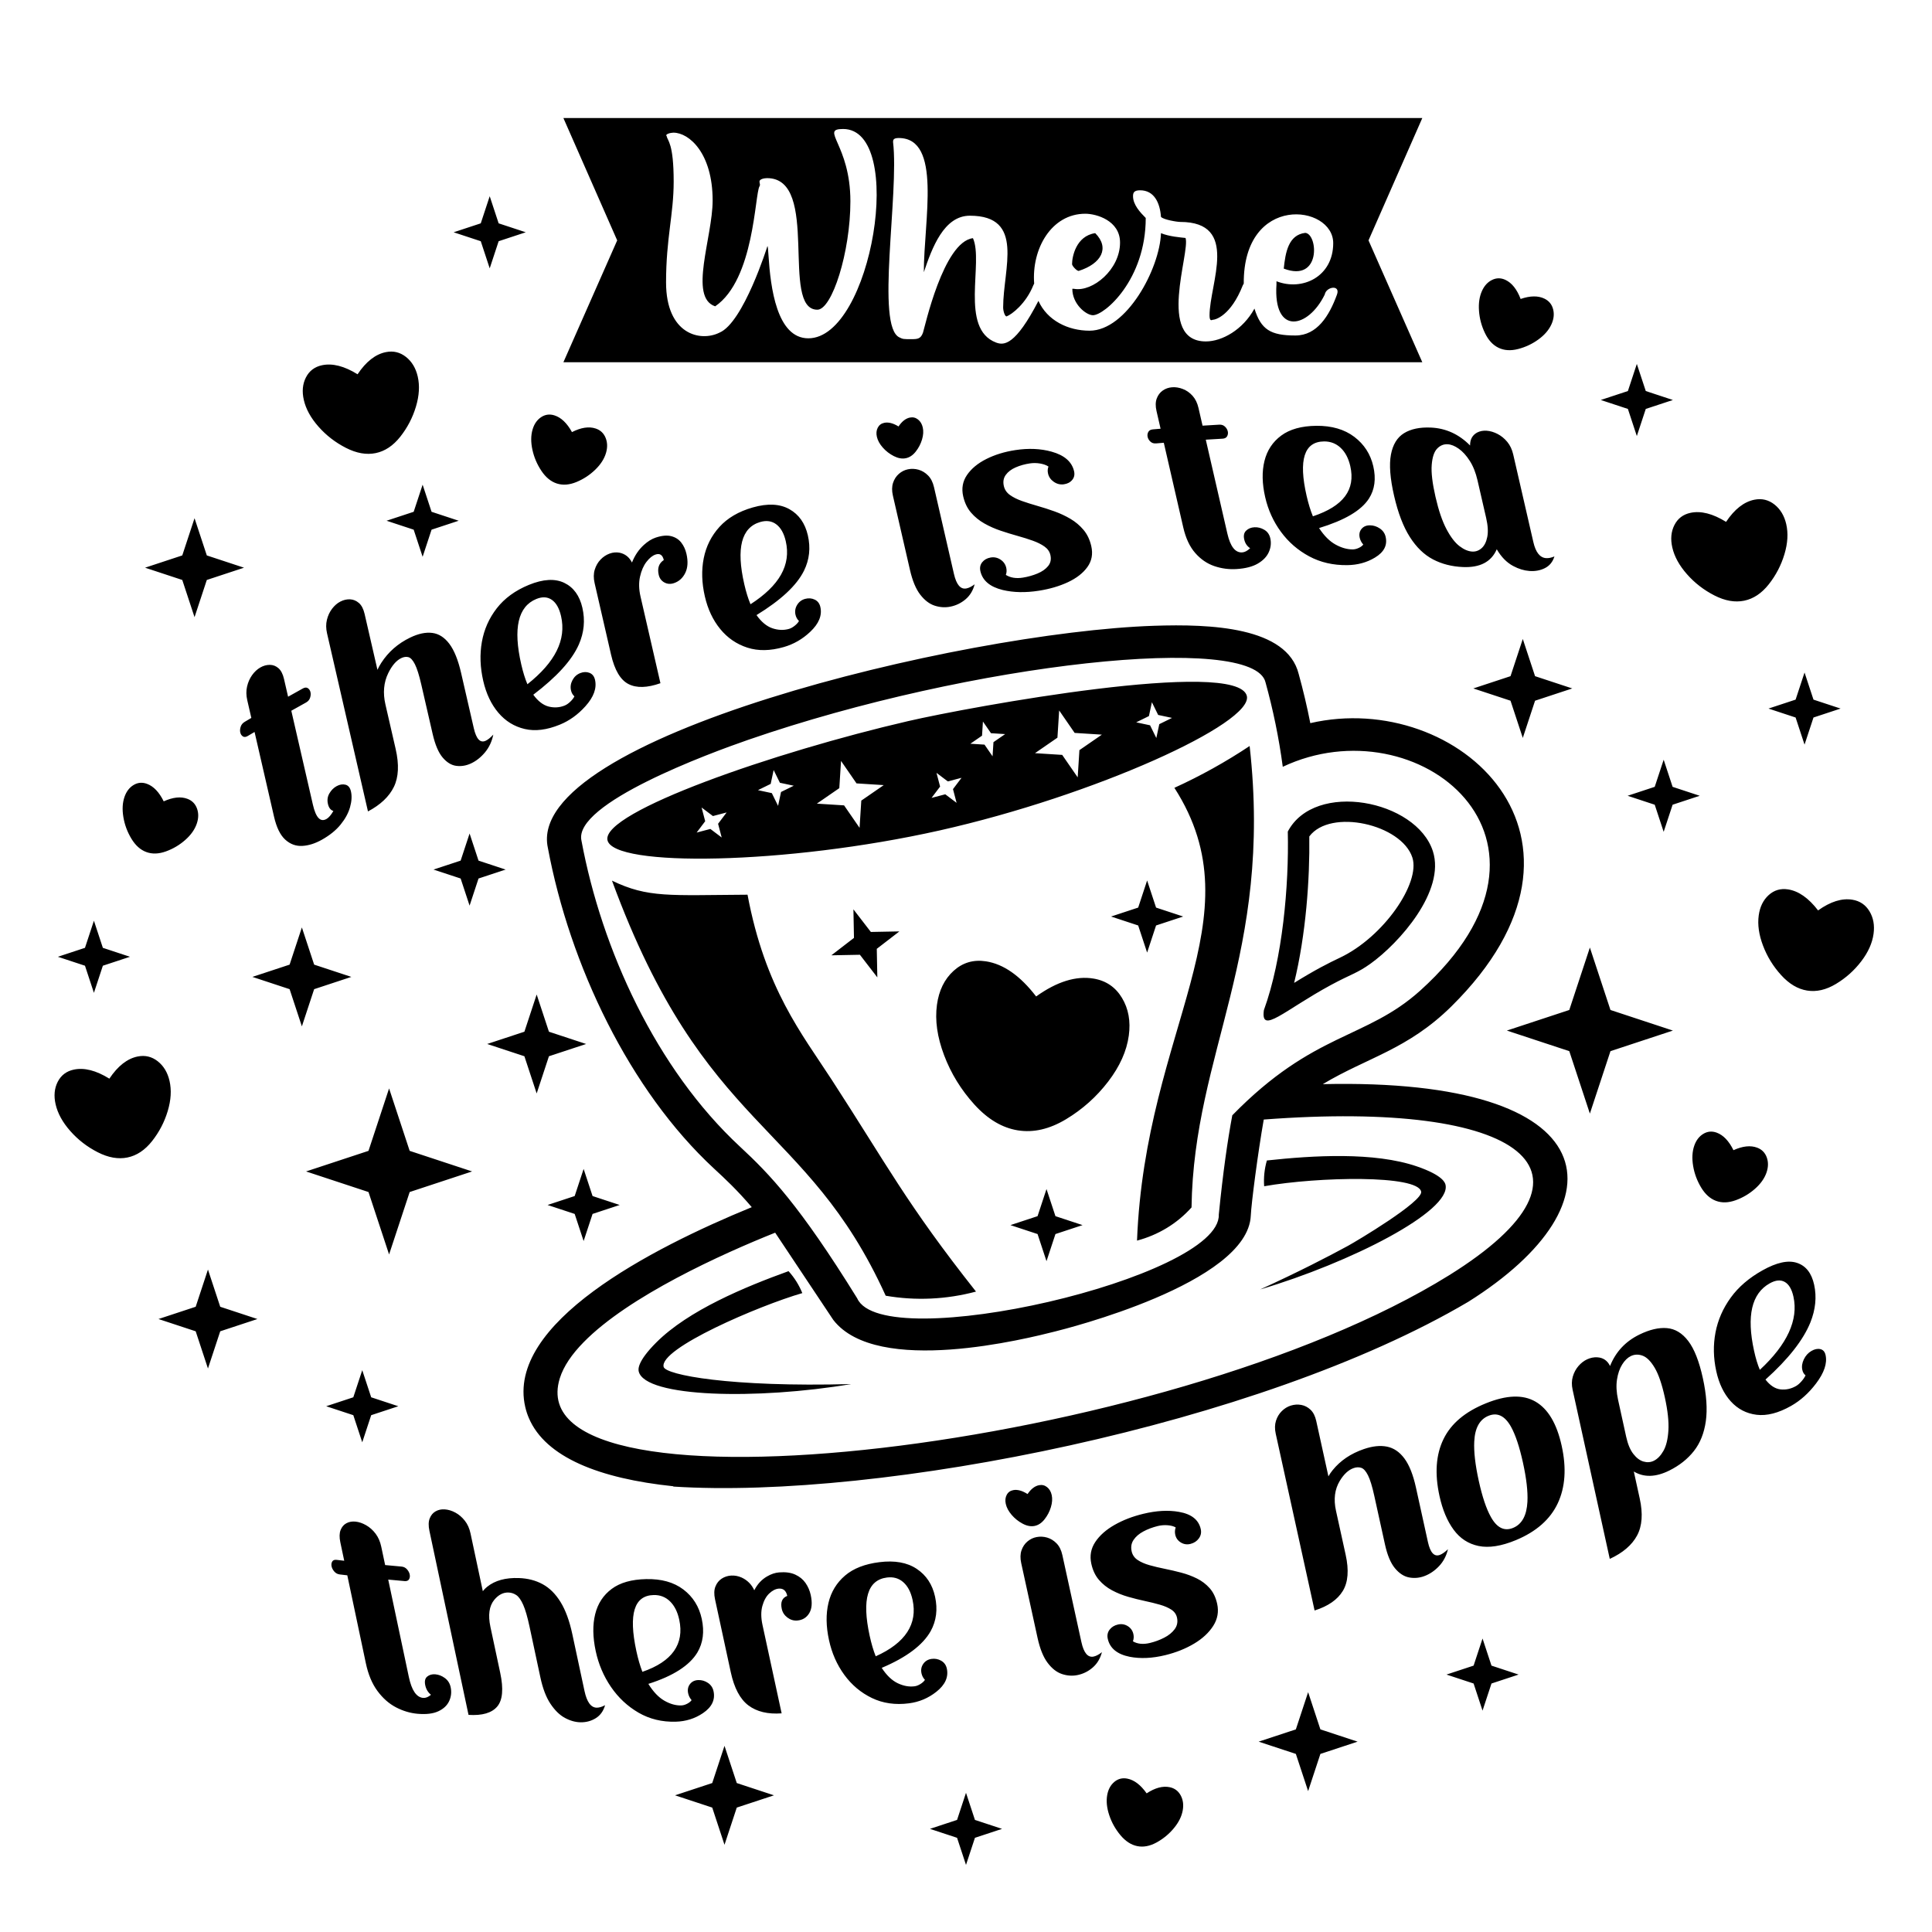 <?xml version="1.0" encoding="utf-8"?>
<!-- Generator: Adobe Illustrator 21.1.0, SVG Export Plug-In . SVG Version: 6.00 Build 0)  -->
<svg version="1.1" id="Слой_1" xmlns="http://www.w3.org/2000/svg" xmlns:xlink="http://www.w3.org/1999/xlink" x="0px" y="0px"
	 width="288px" height="288px" viewBox="0 0 288 288" enable-background="new 0 0 288 288" xml:space="preserve">
<path d="M159.81,39.377c0-1.095,0.59-4.201,3.451-4.622c2.214,2.214,0.903,4.557-2.441,5.622
	C160.569,40.461,159.81,39.643,159.81,39.377z M83.985,54c2.673-6.056,5.346-12.111,8.019-18.167
	c-2.673-6.079-5.346-12.158-8.019-18.237c14.468,0,114.141,0,128.036,0c-2.673,6.079-5.346,12.158-8.019,18.237
	c2.673,6.056,5.346,12.111,8.019,18.167C207.031,54,88.975,54,83.985,54z M134.095,50.305c0.504,0.253,0.589,0.253,1.767,0.253
	c0.927,0,1.389-0.042,1.725-0.968c0.253-0.716,3.03-13.539,7.449-14.086c1.628,3.586-2.037,13.497,3.451,15.56
	c1.191,0.448,2.872,0.42,6.311-6.21c1.318,2.923,4.408,4.442,7.621,4.442c5.509,0,10.454-9.218,10.647-14.539
	c1.22,0.505,2.904,0.632,3.661,0.716c0.724,2.164-4.373,15.423,3.03,15.423c2.387,0,5.507-1.713,7.242-4.894
	c0.977,3.126,2.391,4.01,6.102,4.01c3.241,0,5.05-2.948,6.187-6.064c0.599-1.56-1.599-1.235-1.81-0.042
	c-2.479,5.096-7.71,6.119-7.196-1.516v-0.463c3.856,1.5,8.458-0.672,8.458-5.685c0-5.771-13.424-7.422-13.336,6.036
	c-0.053,0.077-0.099,0.156-0.135,0.238c-1.809,4.59-4.124,5.159-4.502,5.159c-0.084,0-0.463,0.326-0.463-0.642
	c0-4.792,4.511-13.949-4.377-13.949c-0.464,0-2.525-0.337-2.862-0.758c-0.152-2.08-1.004-3.959-3.114-3.959
	c-0.926,0-1.052,0.379-1.052,0.884c0,1.263,1.052,2.4,1.894,3.243c0,9.215-6.142,14.496-7.87,14.496
	c-1.01,0-3.073-1.653-3.073-3.927c0-0.042,0.253,0,0.295,0c2.735,0.463,6.817-2.864,6.817-6.906c0-3.285-3.534-4.295-5.176-4.295
	c-5.061,0-8.021,5.237-7.624,10.416c-0.049,0.077-0.091,0.157-0.122,0.238c-1.094,2.737-3.198,4.358-3.998,4.653
	c-0.252,0-0.505-0.8-0.505-1.348c0-5.785,3.288-13.665-4.965-13.665c-3.871,0-5.639,4.801-6.859,8.422
	c0-7.755,2.73-20.003-3.746-20.003c-0.8,0-0.842,0.295-0.842,0.589C134.052,28.919,130.486,48.719,134.095,50.305z M100.424,27.06
	c0,4.927-1.136,8.422-1.136,15.034c0,7.792,5.145,8.9,7.953,7.496c3.577-1.474,7.154-12.886,7.154-12.886
	c0.084,0,0.084,0.421,0.168,1.432c0.295,4.674,1.22,12.296,5.934,12.296c9.479,0,14.616-31.204,5.176-31.204
	c-3.513,0,1.094,2.271,1.094,10.78c0,7.58-2.735,16.16-4.924,16.16c-5.597,0,0.505-19.613-7.49-19.613
	c-0.376,0-1.136,0.123-1.136,0.505c0,0.374,0.16,0.391,0,0.716c-0.715,1.179-0.758,13.886-6.607,17.887
	c-3.995-1.333-0.379-10.294-0.379-15.781c0-7.032-3.493-10.106-5.849-10.106c-0.421,0-1.289,0.229-1.01,0.505
	C99.499,20.996,100.424,21.291,100.424,27.06z M194.575,34.713c-2.525,0.295-2.956,2.927-3.208,5.327
	C196.966,42.172,196.481,34.871,194.575,34.713z M35.875,108.34c-0.098,0.306-0.117,0.591-0.057,0.85
	c0.06,0.26,0.188,0.455,0.387,0.584c0.198,0.13,0.445,0.107,0.741-0.069c0.333-0.198,0.667-0.396,1.001-0.593
	c0.967,4.206,1.933,8.412,2.9,12.617c0.37,1.612,0.927,2.755,1.674,3.433c0.746,0.678,1.594,0.989,2.546,0.935
	c0.951-0.053,1.926-0.363,2.925-0.926c1.161-0.654,2.089-1.401,2.777-2.249c0.689-0.847,1.159-1.709,1.41-2.59
	c0.25-0.88,0.296-1.668,0.136-2.364c-0.129-0.561-0.403-0.892-0.823-0.996c-0.42-0.103-0.857-0.031-1.309,0.217
	c-0.44,0.24-0.799,0.599-1.078,1.076c-0.279,0.477-0.352,1.002-0.22,1.576c0.131,0.573,0.403,0.924,0.813,1.05
	c-0.354,0.612-0.7,1.011-1.038,1.199c-0.901,0.502-1.571-0.205-2.014-2.131c-1.073-4.67-2.147-9.34-3.22-14.01
	c0.73-0.412,1.462-0.821,2.195-1.226c0.301-0.167,0.502-0.4,0.602-0.702c0.1-0.301,0.121-0.581,0.061-0.841
	c-0.06-0.259-0.19-0.457-0.39-0.593c-0.201-0.136-0.452-0.121-0.753,0.045c-0.733,0.406-1.465,0.815-2.196,1.226
	c-0.202-0.881-0.405-1.761-0.607-2.642c-0.17-0.738-0.445-1.273-0.824-1.606c-0.38-0.332-0.813-0.5-1.299-0.5
	c-0.486-0.001-0.959,0.131-1.419,0.396c-0.46,0.265-0.865,0.644-1.216,1.135c-0.351,0.492-0.601,1.056-0.748,1.694
	c-0.149,0.637-0.139,1.318,0.027,2.042c0.202,0.881,0.405,1.761,0.607,2.642c-0.334,0.197-0.667,0.395-1.001,0.593
	C36.169,107.79,35.973,108.032,35.875,108.34z M59.798,98.111c0.385-0.189,0.744-0.238,1.079-0.151
	c0.334,0.089,0.658,0.44,0.971,1.055c0.313,0.616,0.631,1.626,0.954,3.033c0.563,2.451,1.127,4.902,1.69,7.353
	c0.37,1.611,0.868,2.786,1.495,3.524c0.627,0.737,1.308,1.152,2.044,1.242c0.736,0.091,1.46-0.029,2.172-0.359
	c0.776-0.36,1.473-0.911,2.092-1.651c0.617-0.741,1.032-1.624,1.24-2.651c-0.425,0.461-0.806,0.768-1.143,0.921
	c-0.805,0.365-1.392-0.255-1.762-1.867c-0.632-2.752-1.265-5.503-1.897-8.255c-0.443-1.925-1.025-3.368-1.747-4.327
	c-0.722-0.959-1.57-1.503-2.543-1.628c-0.973-0.127-2.072,0.102-3.293,0.691c-1.826,0.88-3.262,2.139-4.312,3.765
	c-0.221,0.339-0.412,0.686-0.572,1.042c-0.639-2.779-1.277-5.558-1.916-8.336c-0.17-0.737-0.451-1.278-0.842-1.621
	c-0.392-0.342-0.833-0.526-1.322-0.55c-0.489-0.024-0.975,0.088-1.457,0.338c-0.457,0.237-0.865,0.593-1.225,1.064
	c-0.36,0.472-0.617,1.021-0.771,1.646c-0.154,0.625-0.148,1.3,0.019,2.024c2.034,8.848,4.067,17.697,6.101,26.545
	c1.858-0.986,3.147-2.196,3.858-3.651c0.711-1.454,0.801-3.339,0.268-5.661c-0.508-2.212-1.017-4.424-1.525-6.637
	c-0.396-1.72-0.256-3.279,0.422-4.668C58.426,99.213,59.068,98.469,59.798,98.111z M78.844,87.185
	c2.134-0.873,3.896-0.964,5.276-0.297c1.381,0.667,2.28,1.906,2.694,3.709c0.43,1.871,0.255,3.689-0.521,5.465
	c-1.053,2.391-3.33,4.861-6.797,7.5c0.713,0.973,1.481,1.561,2.306,1.766c0.825,0.205,1.619,0.152,2.385-0.158
	c0.264-0.107,0.537-0.296,0.822-0.566c0.284-0.271,0.49-0.536,0.617-0.796c-0.254-0.226-0.423-0.524-0.508-0.892
	c-0.119-0.519-0.046-1.029,0.221-1.53c0.267-0.501,0.652-0.852,1.156-1.049c0.49-0.192,0.949-0.203,1.378-0.035
	c0.429,0.168,0.703,0.513,0.823,1.031c0.289,1.257-0.19,2.568-1.432,3.95c-1.114,1.244-2.383,2.155-3.806,2.738
	c-1.936,0.794-3.68,1.015-5.238,0.649c-1.558-0.366-2.866-1.17-3.93-2.422c-1.063-1.252-1.813-2.832-2.253-4.744
	c-0.464-2.021-0.534-3.96-0.205-5.812c0.328-1.852,1.066-3.527,2.221-5.013C75.208,89.19,76.802,88.021,78.844,87.185z
	 M77.702,99.039c0.266,1.16,0.573,2.147,0.918,2.96c4.138-3.284,5.829-6.62,5.014-10.162c-0.267-1.161-0.723-1.967-1.368-2.419
	c-0.645-0.451-1.416-0.496-2.312-0.131C77.213,90.404,76.469,93.674,77.702,99.039z M98.193,85.684
	c0.119,0.519,0.399,0.898,0.838,1.14c0.44,0.241,0.916,0.276,1.428,0.105c0.754-0.251,1.319-0.759,1.695-1.528
	c0.375-0.768,0.432-1.717,0.172-2.851c-0.148-0.641-0.406-1.2-0.777-1.674c-0.37-0.474-0.871-0.792-1.503-0.951
	c-0.632-0.16-1.406-0.087-2.321,0.222c-0.579,0.195-1.156,0.554-1.732,1.075c-0.769,0.691-1.364,1.571-1.785,2.634
	c-0.402-0.803-1.021-1.292-1.858-1.467c-0.498-0.088-0.987-0.044-1.469,0.13c-0.508,0.184-0.96,0.483-1.357,0.895
	c-0.397,0.414-0.687,0.918-0.868,1.511c-0.182,0.594-0.187,1.259-0.018,1.997c0.816,3.55,1.632,7.101,2.448,10.651
	c0.534,2.322,1.401,3.787,2.606,4.401c1.205,0.615,2.789,0.565,4.759-0.128c-0.992-4.315-1.984-8.63-2.975-12.945
	c-0.244-1.065-0.268-2.047-0.068-2.942c0.199-0.896,0.52-1.631,0.961-2.203c0.441-0.572,0.89-0.935,1.348-1.09
	c0.646-0.219,1.057,0.056,1.233,0.82C98.219,83.967,97.967,84.701,98.193,85.684z M112.771,91.692
	c0.729,1.025,1.519,1.677,2.37,1.964c0.851,0.286,1.672,0.318,2.465,0.095c0.273-0.077,0.558-0.233,0.853-0.467
	c0.295-0.235,0.51-0.472,0.643-0.712c-0.26-0.247-0.433-0.556-0.518-0.924c-0.119-0.519-0.039-1.01,0.24-1.471
	c0.279-0.461,0.679-0.763,1.2-0.904c0.506-0.136,0.981-0.099,1.422,0.11c0.441,0.208,0.722,0.574,0.841,1.092
	c0.289,1.257-0.215,2.487-1.506,3.706c-1.159,1.097-2.477,1.854-3.95,2.275c-2.006,0.573-3.812,0.607-5.42,0.087
	c-1.608-0.519-2.957-1.441-4.047-2.774c-1.091-1.333-1.855-2.953-2.294-4.865c-0.464-2.021-0.52-3.921-0.165-5.694
	c0.355-1.773,1.133-3.331,2.339-4.662c1.205-1.33,2.863-2.305,4.979-2.908c2.211-0.629,4.03-0.534,5.449,0.26
	c1.42,0.795,2.337,2.099,2.752,3.901c0.43,1.872,0.237,3.627-0.577,5.279C118.743,87.305,116.376,89.478,112.771,91.692z
	 M117.133,80.68c-0.267-1.161-0.731-1.996-1.394-2.504c-0.662-0.507-1.458-0.632-2.387-0.369c-2.84,0.806-3.635,3.92-2.402,9.284
	c0.267,1.16,0.575,2.156,0.926,2.984C116.18,87.302,117.948,84.223,117.133,80.68z M135.65,84.968
	c0.37,1.612,0.882,2.837,1.534,3.68c0.652,0.841,1.371,1.388,2.156,1.639c0.785,0.252,1.561,0.3,2.326,0.147
	c0.849-0.17,1.605-0.536,2.269-1.098c0.663-0.563,1.114-1.306,1.352-2.234c-0.446,0.339-0.857,0.545-1.233,0.617
	c-0.864,0.165-1.481-0.555-1.851-2.166c-0.99-4.308-1.98-8.617-2.971-12.925c-0.17-0.738-0.463-1.319-0.88-1.743
	c-0.418-0.424-0.892-0.712-1.421-0.864c-0.529-0.151-1.058-0.172-1.586-0.063c-0.501,0.103-0.95,0.329-1.351,0.678
	c-0.4,0.35-0.69,0.797-0.87,1.345c-0.18,0.548-0.187,1.184-0.02,1.907C133.952,77.581,134.801,81.274,135.65,84.968z
	 M135.029,68.306c0.556-0.114,1.048-0.442,1.477-0.985c0.428-0.543,0.741-1.143,0.939-1.802c0.198-0.659,0.234-1.262,0.108-1.808
	c-0.116-0.505-0.352-0.898-0.708-1.179c-0.355-0.28-0.756-0.376-1.201-0.288c-0.626,0.124-1.194,0.568-1.703,1.33
	c-0.798-0.494-1.508-0.675-2.133-0.543c-0.444,0.094-0.766,0.339-0.967,0.733c-0.201,0.395-0.242,0.845-0.126,1.35
	c0.125,0.546,0.419,1.081,0.882,1.605c0.462,0.524,1.011,0.948,1.646,1.272S134.473,68.42,135.029,68.306z M150,84.642
	c-0.119-0.519-0.406-0.928-0.86-1.226c-0.454-0.298-0.947-0.401-1.477-0.307c-0.531,0.093-0.947,0.327-1.246,0.702
	c-0.3,0.374-0.389,0.821-0.27,1.34c0.323,1.407,1.431,2.333,3.326,2.798c1.615,0.386,3.411,0.418,5.388,0.108
	c1.613-0.253,3.058-0.675,4.337-1.273c1.278-0.598,2.245-1.348,2.899-2.257c0.654-0.909,0.846-1.948,0.577-3.123
	c-0.219-0.955-0.604-1.761-1.153-2.414c-0.549-0.653-1.197-1.201-1.944-1.643c-0.747-0.441-1.544-0.815-2.39-1.118
	c-0.846-0.303-1.686-0.574-2.517-0.81c-0.831-0.237-1.602-0.48-2.314-0.73c-0.711-0.251-1.31-0.548-1.796-0.894
	c-0.487-0.347-0.793-0.793-0.918-1.339c-0.147-0.642-0.053-1.195,0.283-1.66c0.337-0.464,0.828-0.839,1.475-1.122
	c0.646-0.284,1.363-0.484,2.15-0.6c0.491-0.072,0.994-0.064,1.508,0.024c0.513,0.089,0.926,0.239,1.236,0.45
	c-0.128,0.328-0.15,0.676-0.065,1.045c0.116,0.506,0.403,0.916,0.86,1.233c0.457,0.317,0.953,0.439,1.488,0.368
	c0.535-0.072,0.953-0.288,1.254-0.65c0.301-0.362,0.394-0.795,0.278-1.301c-0.323-1.406-1.439-2.384-3.346-2.914
	c-1.628-0.455-3.433-0.537-5.412-0.234c-1.614,0.247-3.056,0.692-4.326,1.33c-1.271,0.638-2.229,1.435-2.877,2.381
	c-0.647,0.948-0.836,2.01-0.566,3.185c0.223,0.97,0.612,1.777,1.168,2.423c0.555,0.646,1.218,1.185,1.986,1.619
	c0.768,0.434,1.582,0.793,2.44,1.081c0.859,0.289,1.699,0.546,2.522,0.775c0.823,0.229,1.579,0.467,2.268,0.714
	c0.689,0.247,1.268,0.538,1.736,0.87c0.469,0.333,0.761,0.752,0.877,1.258c0.148,0.641,0.034,1.191-0.339,1.65
	c-0.374,0.459-0.902,0.828-1.586,1.111c-0.683,0.284-1.403,0.486-2.159,0.61c-1.009,0.164-1.861,0.032-2.557-0.403
	C150.063,85.362,150.085,85.012,150,84.642z M171.168,64.403c-0.12,0.233-0.15,0.481-0.09,0.74c0.06,0.26,0.199,0.491,0.42,0.694
	c0.22,0.204,0.501,0.291,0.84,0.261c0.383-0.033,0.765-0.066,1.148-0.097c0.967,4.206,1.933,8.412,2.9,12.617
	c0.37,1.612,0.966,2.884,1.787,3.819c0.822,0.936,1.768,1.584,2.841,1.95c1.072,0.366,2.176,0.512,3.313,0.441
	c1.322-0.083,2.379-0.351,3.172-0.815c0.793-0.462,1.341-1.033,1.645-1.717c0.303-0.683,0.374-1.372,0.214-2.068
	c-0.129-0.561-0.426-0.979-0.892-1.254c-0.466-0.275-0.955-0.4-1.467-0.375c-0.498,0.025-0.909,0.191-1.234,0.499
	c-0.325,0.308-0.421,0.749-0.289,1.323c0.132,0.573,0.425,1.006,0.881,1.299c-0.413,0.396-0.812,0.605-1.195,0.627
	c-1.023,0.06-1.756-0.869-2.198-2.794c-1.073-4.67-2.147-9.34-3.22-14.01c0.831-0.052,1.662-0.102,2.494-0.148
	c0.341-0.019,0.572-0.142,0.692-0.37c0.12-0.227,0.151-0.47,0.091-0.73c-0.06-0.259-0.199-0.494-0.42-0.703
	c-0.221-0.21-0.502-0.306-0.844-0.287c-0.832,0.046-1.663,0.095-2.494,0.148c-0.202-0.881-0.405-1.761-0.607-2.642
	c-0.169-0.738-0.463-1.339-0.879-1.804c-0.417-0.465-0.899-0.804-1.445-1.016c-0.547-0.213-1.082-0.3-1.607-0.262
	c-0.525,0.039-0.992,0.203-1.402,0.491c-0.41,0.289-0.708,0.689-0.894,1.198c-0.187,0.509-0.196,1.126-0.03,1.849
	c0.202,0.881,0.405,1.761,0.607,2.642c-0.383,0.032-0.766,0.064-1.148,0.097C171.518,64.037,171.287,64.169,171.168,64.403z
	 M190.951,79.284c-1.128-1.534-1.912-3.255-2.351-5.167c-0.465-2.02-0.501-3.823-0.11-5.401c0.391-1.578,1.224-2.844,2.499-3.786
	c1.274-0.942,3.017-1.433,5.229-1.456c2.311-0.023,4.201,0.536,5.67,1.649c1.468,1.114,2.41,2.577,2.824,4.38
	c0.43,1.871,0.214,3.473-0.646,4.817c-1.168,1.807-3.648,3.241-7.436,4.398c0.752,1.152,1.569,1.969,2.454,2.457
	c0.885,0.488,1.741,0.729,2.569,0.724c0.285-0.002,0.583-0.076,0.893-0.22c0.31-0.145,0.535-0.313,0.676-0.504
	c-0.269-0.299-0.445-0.634-0.53-1.003c-0.119-0.519-0.031-0.96,0.264-1.322c0.295-0.362,0.714-0.543,1.257-0.541
	c0.528,0.002,1.02,0.16,1.477,0.47c0.456,0.31,0.745,0.726,0.864,1.245c0.289,1.257-0.244,2.284-1.598,3.098
	c-1.215,0.733-2.594,1.106-4.135,1.123c-2.097,0.023-3.984-0.409-5.661-1.311C193.481,82.031,192.079,80.819,190.951,79.284z
	 M194.775,73.92c0.267,1.16,0.578,2.176,0.937,3.046c4.524-1.504,6.385-3.944,5.572-7.487c-0.267-1.161-0.743-2.066-1.427-2.714
	c-0.685-0.648-1.511-0.97-2.482-0.962C194.406,65.83,193.542,68.556,194.775,73.92z M209.295,64.575
	c1.02-0.627,2.352-0.91,3.997-0.838c2.245,0.098,4.196,0.996,5.85,2.671c-0.01-0.903,0.343-1.548,1.057-1.933
	c0.416-0.215,0.888-0.304,1.418-0.267c0.53,0.037,1.069,0.197,1.619,0.479c0.55,0.284,1.035,0.68,1.454,1.188
	c0.419,0.509,0.713,1.132,0.883,1.87c1.001,4.356,2.002,8.712,3.003,13.068c0.348,1.516,0.974,2.309,1.874,2.385
	c0.372,0.031,0.795-0.053,1.267-0.252c-0.249,0.808-0.719,1.385-1.41,1.737c-0.691,0.351-1.466,0.494-2.324,0.43
	c-0.801-0.06-1.604-0.305-2.407-0.736c-0.962-0.508-1.781-1.34-2.456-2.499c-0.821,1.888-2.505,2.76-5.051,2.649
	c-1.645-0.071-3.128-0.447-4.451-1.139c-1.324-0.691-2.474-1.801-3.453-3.337c-0.979-1.535-1.763-3.586-2.353-6.153
	c-0.593-2.581-0.75-4.624-0.469-6.126C207.625,66.27,208.275,65.203,209.295,64.575z M213.989,74.074
	c0.464,2.021,1.009,3.622,1.635,4.803c0.626,1.182,1.273,2.027,1.942,2.536c0.669,0.509,1.304,0.779,1.905,0.809
	c0.515,0.026,0.978-0.142,1.389-0.504c0.411-0.362,0.693-0.919,0.844-1.672c0.152-0.752,0.096-1.701-0.168-2.848
	c-0.428-1.864-0.857-3.728-1.285-5.592c-0.264-1.147-0.648-2.116-1.155-2.906c-0.506-0.791-1.055-1.396-1.645-1.812
	c-0.59-0.417-1.143-0.637-1.657-0.663c-0.601-0.03-1.124,0.189-1.568,0.656c-0.445,0.466-0.713,1.274-0.803,2.421
	C213.333,70.447,213.522,72.039,213.989,74.074z M66.315,250.143c-0.453-0.332-0.93-0.517-1.429-0.556
	c-0.486-0.038-0.888,0.075-1.206,0.341c-0.319,0.265-0.415,0.694-0.289,1.288c0.126,0.593,0.411,1.068,0.854,1.423
	c-0.405,0.343-0.794,0.497-1.169,0.465c-0.998-0.085-1.708-1.128-2.131-3.122c-1.025-4.837-2.049-9.676-3.073-14.515
	c0.81,0.077,1.621,0.152,2.432,0.223c0.333,0.029,0.558-0.063,0.677-0.275c0.119-0.211,0.149-0.452,0.092-0.721
	c-0.057-0.268-0.193-0.523-0.407-0.763c-0.215-0.241-0.488-0.376-0.821-0.405c-0.811-0.072-1.621-0.147-2.432-0.225
	c-0.193-0.913-0.386-1.826-0.58-2.738c-0.162-0.765-0.445-1.413-0.848-1.944c-0.404-0.532-0.872-0.95-1.403-1.253
	c-0.532-0.305-1.053-0.484-1.564-0.539c-0.512-0.055-0.968,0.023-1.369,0.234c-0.401,0.211-0.693,0.551-0.877,1.022
	c-0.184,0.47-0.197,1.08-0.038,1.832c0.193,0.915,0.386,1.829,0.579,2.744c-0.373-0.043-0.746-0.086-1.119-0.131
	c-0.331-0.039-0.556,0.044-0.673,0.252c-0.118,0.206-0.148,0.445-0.092,0.715c0.057,0.27,0.192,0.528,0.406,0.775
	c0.214,0.247,0.486,0.391,0.817,0.43c0.373,0.044,0.746,0.087,1.119,0.13c0.921,4.367,1.843,8.733,2.764,13.098
	c0.353,1.672,0.927,3.051,1.724,4.133c0.797,1.082,1.717,1.897,2.761,2.443c1.044,0.546,2.12,0.868,3.229,0.966
	c1.289,0.114,2.322-0.013,3.098-0.376c0.776-0.362,1.313-0.872,1.613-1.524c0.299-0.653,0.372-1.339,0.219-2.058
	C67.056,250.93,66.768,250.476,66.315,250.143z M87.13,252.069c-0.606-2.826-1.212-5.653-1.817-8.481
	c-0.424-1.978-1.008-3.571-1.754-4.78c-0.746-1.209-1.636-2.093-2.672-2.657c-1.036-0.565-2.216-0.867-3.539-0.914
	c-1.979-0.07-3.556,0.358-4.73,1.303c-0.247,0.196-0.462,0.414-0.644,0.656c-0.611-2.867-1.221-5.734-1.832-8.602
	c-0.162-0.761-0.449-1.401-0.862-1.919c-0.413-0.518-0.882-0.918-1.409-1.2c-0.526-0.283-1.053-0.441-1.582-0.476
	c-0.5-0.033-0.951,0.065-1.355,0.294c-0.403,0.229-0.696,0.583-0.882,1.063c-0.185,0.479-0.198,1.094-0.039,1.842
	c1.943,9.149,3.886,18.295,5.83,27.436c2.043,0.133,3.469-0.29,4.277-1.244c0.808-0.954,0.957-2.631,0.447-5.025
	c-0.486-2.281-0.973-4.563-1.459-6.845c-0.378-1.775-0.184-3.122,0.583-4.048c0.625-0.75,1.335-1.109,2.128-1.077
	c0.418,0.017,0.805,0.148,1.161,0.391c0.355,0.244,0.694,0.724,1.012,1.439c0.319,0.716,0.633,1.798,0.943,3.246
	c0.539,2.524,1.078,5.047,1.618,7.57c0.355,1.659,0.857,2.976,1.51,3.951c0.652,0.974,1.37,1.674,2.154,2.096
	c0.784,0.423,1.56,0.639,2.328,0.651c0.838,0.012,1.593-0.193,2.27-0.614c0.675-0.422,1.138-1.067,1.383-1.935
	c-0.463,0.25-0.875,0.374-1.238,0.371C88.094,254.557,87.484,253.724,87.13,252.069z M100.729,256.651
	c-2.055,0.056-3.902-0.396-5.542-1.345s-3.008-2.231-4.107-3.834c-1.098-1.604-1.858-3.389-2.279-5.352
	c-0.445-2.074-0.472-3.906-0.08-5.493c0.392-1.588,1.214-2.843,2.469-3.776c1.254-0.932,2.964-1.411,5.131-1.457
	c2.264-0.048,4.113,0.46,5.545,1.546c1.432,1.086,2.348,2.544,2.745,4.385c0.412,1.911,0.194,3.581-0.655,5.01
	c-1.152,1.916-3.589,3.504-7.306,4.678c0.731,1.181,1.529,2.018,2.393,2.51c0.865,0.493,1.702,0.727,2.514,0.702
	c0.28-0.009,0.571-0.092,0.875-0.249c0.304-0.158,0.525-0.339,0.665-0.54c-0.262-0.299-0.433-0.639-0.514-1.015
	c-0.114-0.53-0.026-0.987,0.264-1.37c0.291-0.383,0.702-0.585,1.234-0.606c0.517-0.02,0.999,0.119,1.444,0.416
	c0.445,0.297,0.726,0.711,0.84,1.24c0.277,1.282-0.25,2.378-1.58,3.276C103.591,256.183,102.239,256.61,100.729,256.651z
	 M95.759,249.216c4.441-1.518,6.275-4.152,5.496-7.761c-0.256-1.187-0.717-2.102-1.385-2.75c-0.667-0.647-1.476-0.957-2.427-0.935
	c-2.908,0.066-3.77,2.822-2.587,8.323C95.111,247.282,95.412,248.323,95.759,249.216z M120.081,235.976
	c-0.374-0.539-0.885-0.956-1.533-1.253c-0.649-0.298-1.449-0.406-2.4-0.33c-0.602,0.048-1.205,0.25-1.811,0.605
	c-0.808,0.469-1.441,1.156-1.897,2.062c-0.403-0.876-1.036-1.509-1.902-1.907c-0.516-0.221-1.025-0.317-1.529-0.287
	c-0.532,0.032-1.008,0.185-1.43,0.461c-0.421,0.277-0.733,0.67-0.934,1.181c-0.201,0.51-0.22,1.141-0.057,1.894
	c0.782,3.623,1.565,7.245,2.347,10.867c0.512,2.368,1.389,4.023,2.632,4.956c1.243,0.933,2.894,1.334,4.95,1.181
	c-0.951-4.392-1.902-8.785-2.853-13.179c-0.235-1.084-0.241-2.031-0.017-2.836c0.223-0.807,0.568-1.428,1.035-1.865
	c0.467-0.437,0.938-0.674,1.414-0.712c0.671-0.053,1.092,0.308,1.26,1.085c-0.763,0.289-1.036,0.931-0.82,1.932
	c0.114,0.527,0.397,0.962,0.847,1.299c0.45,0.338,0.942,0.484,1.474,0.439c0.783-0.067,1.375-0.431,1.774-1.09
	c0.399-0.659,0.474-1.564,0.224-2.716C120.712,237.11,120.454,236.515,120.081,235.976z M139.563,252.205
	c-1.192,0.939-2.543,1.508-4.052,1.704c-2.054,0.268-3.902-0.001-5.542-0.792c-1.641-0.792-3.01-1.945-4.111-3.454
	c-1.1-1.509-1.86-3.235-2.281-5.176c-0.446-2.051-0.472-3.901-0.079-5.547c0.393-1.646,1.217-3,2.473-4.072
	c1.256-1.072,2.967-1.732,5.134-2c2.264-0.281,4.111,0.043,5.542,0.995c1.431,0.951,2.344,2.332,2.741,4.153
	c0.412,1.889,0.194,3.601-0.653,5.132c-1.15,2.055-3.583,3.909-7.3,5.478c0.731,1.119,1.529,1.883,2.393,2.293
	c0.865,0.41,1.702,0.56,2.512,0.452c0.279-0.037,0.571-0.152,0.875-0.342c0.304-0.191,0.525-0.396,0.664-0.614
	c-0.262-0.276-0.433-0.602-0.514-0.974c-0.114-0.524-0.026-0.995,0.264-1.412c0.29-0.417,0.701-0.663,1.232-0.739
	c0.516-0.073,0.997,0.017,1.442,0.273c0.445,0.255,0.725,0.644,0.839,1.168C141.416,250,140.891,251.162,139.563,252.205z
	 M130.542,246.902c4.443-1.991,6.272-4.841,5.493-8.41c-0.256-1.174-0.717-2.052-1.384-2.639c-0.667-0.586-1.475-0.817-2.426-0.697
	c-2.907,0.365-3.77,3.24-2.587,8.681C129.894,245.013,130.195,246.035,130.542,246.902z M154.214,227.471
	c0.557-0.108,1.051-0.433,1.484-0.977c0.432-0.543,0.75-1.148,0.953-1.812c0.203-0.663,0.245-1.27,0.125-1.818
	c-0.111-0.507-0.342-0.901-0.694-1.181c-0.352-0.279-0.75-0.376-1.195-0.288c-0.626,0.123-1.196,0.564-1.713,1.32
	c-0.792-0.506-1.501-0.701-2.128-0.584c-0.445,0.083-0.771,0.317-0.976,0.705c-0.205,0.388-0.252,0.836-0.141,1.344
	c0.12,0.549,0.409,1.094,0.867,1.631c0.458,0.537,1.002,0.976,1.635,1.314C153.063,227.464,153.658,227.578,154.214,227.471z
	 M161.205,244.789c-0.946-4.322-1.893-8.646-2.839-12.97c-0.162-0.741-0.449-1.322-0.861-1.747
	c-0.413-0.424-0.883-0.713-1.409-0.867c-0.527-0.153-1.055-0.178-1.583-0.075c-0.501,0.096-0.953,0.316-1.357,0.657
	c-0.403,0.341-0.698,0.782-0.884,1.324c-0.186,0.543-0.199,1.177-0.04,1.905c0.812,3.715,1.624,7.429,2.436,11.142
	c0.354,1.62,0.854,2.859,1.498,3.714c0.644,0.855,1.357,1.414,2.14,1.673c0.782,0.26,1.556,0.311,2.32,0.154
	c0.848-0.174,1.604-0.551,2.27-1.129c0.665-0.579,1.12-1.339,1.365-2.282c-0.446,0.354-0.856,0.572-1.231,0.652
	C162.167,247.124,161.559,246.405,161.205,244.789z M180.325,236.751c-0.533-0.6-1.164-1.079-1.894-1.443
	c-0.73-0.363-1.509-0.654-2.337-0.873c-0.829-0.219-1.652-0.411-2.468-0.574c-0.816-0.164-1.574-0.345-2.273-0.542
	c-0.699-0.197-1.288-0.455-1.765-0.773c-0.478-0.318-0.776-0.751-0.896-1.297c-0.141-0.642-0.044-1.21,0.292-1.707
	c0.336-0.496,0.823-0.913,1.463-1.254c0.639-0.342,1.346-0.607,2.121-0.8c0.484-0.12,0.978-0.161,1.483-0.123
	c0.504,0.038,0.907,0.148,1.21,0.329c-0.128,0.35-0.151,0.708-0.07,1.077c0.111,0.504,0.389,0.894,0.836,1.167
	c0.447,0.273,0.932,0.342,1.457,0.205c0.525-0.137,0.935-0.411,1.232-0.822c0.297-0.411,0.39-0.868,0.28-1.371
	c-0.308-1.403-1.394-2.256-3.26-2.58c-1.594-0.28-3.366-0.179-5.318,0.294c-1.592,0.385-3.019,0.935-4.281,1.655
	c-1.262,0.719-2.219,1.566-2.869,2.547c-0.65,0.982-0.847,2.06-0.589,3.237c0.213,0.972,0.593,1.775,1.138,2.408
	c0.546,0.633,1.198,1.153,1.956,1.557c0.758,0.404,1.56,0.727,2.407,0.969c0.847,0.242,1.675,0.449,2.485,0.622
	c0.81,0.173,1.554,0.356,2.231,0.55c0.677,0.194,1.244,0.437,1.703,0.732c0.459,0.296,0.743,0.695,0.854,1.2
	c0.14,0.64,0.026,1.214-0.345,1.717c-0.371,0.503-0.894,0.928-1.569,1.273c-0.675,0.346-1.386,0.608-2.134,0.786
	c-0.997,0.238-1.839,0.154-2.523-0.247c0.128-0.346,0.152-0.703,0.071-1.072c-0.114-0.519-0.395-0.917-0.841-1.195
	c-0.446-0.277-0.934-0.356-1.46-0.238c-0.527,0.119-0.941,0.372-1.241,0.761c-0.301,0.39-0.394,0.844-0.28,1.364
	c0.309,1.409,1.401,2.312,3.274,2.687c1.597,0.308,3.371,0.229,5.322-0.25c1.591-0.39,3.015-0.962,4.274-1.712
	c1.259-0.75,2.21-1.638,2.856-2.654c0.646-1.017,0.84-2.112,0.583-3.282C181.229,238.125,180.858,237.35,180.325,236.751z
	 M214.644,231.785c-0.84,0.316-1.434-0.323-1.784-1.912c-0.597-2.714-1.194-5.429-1.791-8.144c-0.418-1.9-0.991-3.339-1.719-4.319
	c-0.729-0.98-1.598-1.567-2.609-1.765c-1.011-0.2-2.163-0.073-3.456,0.374c-1.934,0.668-3.478,1.708-4.629,3.134
	c-0.242,0.297-0.453,0.606-0.631,0.926c-0.605-2.753-1.211-5.507-1.816-8.261c-0.161-0.731-0.444-1.288-0.851-1.672
	c-0.407-0.383-0.869-0.622-1.388-0.717c-0.518-0.095-1.038-0.061-1.559,0.103c-0.493,0.155-0.938,0.427-1.335,0.818
	c-0.397,0.391-0.687,0.871-0.869,1.44c-0.182,0.569-0.194,1.214-0.036,1.933c1.931,8.787,3.862,17.57,5.792,26.35
	c2.013-0.635,3.413-1.611,4.204-2.909c0.792-1.297,0.934-3.099,0.428-5.397c-0.482-2.191-0.964-4.382-1.445-6.574
	c-0.375-1.705-0.187-3.181,0.564-4.432c0.611-1.016,1.306-1.656,2.083-1.921c0.409-0.139,0.788-0.149,1.137-0.029
	c0.348,0.12,0.68,0.493,0.993,1.118c0.313,0.625,0.623,1.633,0.929,3.024c0.533,2.424,1.066,4.847,1.599,7.27
	c0.35,1.593,0.844,2.775,1.483,3.546c0.638,0.769,1.34,1.229,2.105,1.375c0.765,0.146,1.52,0.082,2.266-0.192
	c0.813-0.3,1.547-0.795,2.202-1.485c0.654-0.691,1.099-1.534,1.334-2.528C215.395,231.371,214.995,231.652,214.644,231.785z
	 M232.8,215.538c0.726,3.304,0.533,6.155-0.581,8.542c-1.115,2.387-3.196,4.241-6.256,5.509c-2.174,0.901-4.028,1.183-5.555,0.868
	c-1.528-0.316-2.769-1.127-3.72-2.426c-0.953-1.297-1.654-2.97-2.104-5.016c-0.734-3.339-0.535-6.164,0.595-8.488
	c1.13-2.324,3.235-4.082,6.301-5.328c3.066-1.247,5.533-1.349,7.411-0.262C230.77,210.026,232.071,212.219,232.8,215.538z
	 M227.025,218.032c-0.522-2.373-1.12-4.164-1.797-5.375c-0.911-1.611-2.024-2.143-3.341-1.607c-1.318,0.536-2.026,1.812-2.123,3.838
	c-0.076,1.522,0.148,3.47,0.671,5.849c0.523,2.377,1.122,4.17,1.797,5.374c0.903,1.638,2.013,2.19,3.328,1.646
	c1.316-0.544,2.025-1.848,2.131-3.898C227.769,222.347,227.546,220.405,227.025,218.032z M253.84,205.435
	c0.547,2.498,0.695,4.636,0.445,6.415c-0.251,1.78-0.843,3.266-1.777,4.452c-0.935,1.187-2.158,2.16-3.67,2.91
	c-2.026,1.005-3.79,1.047-5.289,0.142c0.294,1.34,0.588,2.68,0.882,4.019c0.497,2.266,0.366,4.11-0.397,5.527
	c-0.763,1.415-2.116,2.583-4.068,3.481c-1.845-8.401-3.691-16.805-5.539-25.213c-0.156-0.708-0.146-1.363,0.029-1.964
	c0.175-0.6,0.456-1.124,0.84-1.571c0.384-0.446,0.816-0.78,1.294-1c0.505-0.232,1.008-0.333,1.512-0.302
	c0.873,0.05,1.507,0.48,1.906,1.294c0.849-2.123,2.311-3.677,4.381-4.687c1.516-0.74,2.881-1.062,4.1-0.958
	c1.218,0.104,2.276,0.742,3.175,1.921C252.565,201.081,253.29,202.923,253.84,205.435z M248.176,208.315
	c-0.435-1.984-0.941-3.459-1.518-4.428c-0.577-0.969-1.176-1.568-1.795-1.796c-0.62-0.229-1.206-0.209-1.761,0.059
	c-0.475,0.229-0.903,0.643-1.282,1.245c-0.379,0.601-0.638,1.35-0.777,2.248c-0.139,0.897-0.087,1.9,0.156,3.007
	c0.404,1.841,0.808,3.682,1.212,5.522c0.243,1.107,0.599,1.961,1.067,2.562c0.468,0.602,0.974,0.981,1.52,1.138
	c0.546,0.156,1.055,0.118,1.53-0.113c0.554-0.271,1.035-0.77,1.445-1.495c0.41-0.726,0.654-1.74,0.733-3.042
	C248.785,211.92,248.608,210.284,248.176,208.315z M272.137,202.006c0.265,1.214-0.207,2.627-1.42,4.227
	c-1.089,1.439-2.33,2.553-3.723,3.342c-1.896,1.074-3.611,1.511-5.141,1.323c-1.53-0.188-2.814-0.859-3.85-2.003
	c-1.036-1.145-1.759-2.648-2.165-4.506c-0.43-1.965-0.468-3.881-0.114-5.749c0.355-1.868,1.113-3.6,2.274-5.204
	c1.16-1.604,2.745-2.956,4.749-4.075c2.094-1.169,3.801-1.547,5.127-1.108c1.326,0.438,2.178,1.523,2.559,3.267
	c0.395,1.809,0.21,3.676-0.556,5.598c-1.041,2.585-3.265,5.457-6.699,8.532c0.686,0.883,1.432,1.37,2.234,1.462
	c0.803,0.092,1.578-0.075,2.326-0.502c0.258-0.147,0.525-0.379,0.804-0.694c0.279-0.316,0.481-0.616,0.608-0.897
	c-0.244-0.186-0.405-0.459-0.482-0.816c-0.11-0.502-0.032-1.026,0.231-1.573c0.264-0.546,0.64-0.962,1.129-1.246
	c0.475-0.276,0.918-0.367,1.329-0.272C271.766,201.206,272.028,201.504,272.137,202.006z M267.35,193.311
	c-0.246-1.124-0.678-1.861-1.299-2.214c-0.62-0.352-1.369-0.28-2.247,0.213c-2.688,1.506-3.47,4.837-2.329,10.047
	c0.246,1.126,0.533,2.074,0.862,2.843C266.441,200.403,268.096,196.728,267.35,193.311z M211.231,173.879
	c-6.402-2.198-15.495-1.636-22.38-0.889c-0.362,1.258-0.498,2.551-0.405,3.841c8.09-1.424,22.906-1.721,23.404,0.808
	c0.29,1.471-9.678,7.407-10.932,8.088c-2.933,1.594-7.301,3.859-13.066,6.487c13.464-3.986,28.482-11.653,27.632-15.592
	C215.417,176.31,215.085,175.203,211.231,173.879z M188.407,150.575c2.775-7.616,3.752-18.585,3.562-26.615
	c4.012-7.643,19.161-4.711,21.628,2.928c1.909,5.937-5.025,13.705-9.312,16.776c-2.015,1.438-2.852,1.528-5.891,3.17
	C191.43,150.606,187.881,154.297,188.407,150.575z M192.913,146.518c3.186-1.973,5.035-2.904,6.866-3.774
	c6.473-3.077,11.983-11.108,10.762-14.906c-1.604-4.967-12.216-7.376-15.366-3.153C195.26,131.016,194.675,139.321,192.913,146.518z
	 M218.881,194.052c-0.017,0.018-0.036,0.029-0.057,0.034c-31.087,18.333-87.604,29.496-118.465,27.513l0.018-0.045
	c-11.028-1.148-19.042-4.316-21.535-10.157c-0.232-0.532-0.411-1.09-0.544-1.666c-2.881-12.45,18.699-23.609,33.768-29.781
	c-2.218-2.594-3.967-4.22-5.62-5.745c-12.602-11.666-21.511-30.346-24.78-47.843c-3.49-16.302,61.401-32.107,90.365-33.078
	c8.437-0.283,19.814,0.158,21.562,7.18c0.667,2.414,1.253,4.882,1.733,7.333c22.032-5.084,46.396,17.174,21.031,42.224
	c-6.534,6.445-12.56,7.621-19.168,11.59C239.856,160.635,242.322,179.315,218.881,194.052z M127.78,193.538
	c3.833,8.618,54.236-3.044,53.903-12.472c0.625-6.291,1.308-11.048,2.013-14.809c12.192-12.49,19.904-11.283,28.033-18.608
	c24.922-22.501-0.465-42.813-20.508-33.344c-0.578-4.343-1.456-8.542-2.57-12.577c-1.725-7.457-43.706-2.99-77.108,8.554
	c-5.718,1.977-26.146,9.497-24.864,15.04c3.012,16.201,11.126,34.009,23.635,45.614C114.739,175.044,119.143,179.592,127.78,193.538
	z M188.385,166.889c-0.877,4.986-1.848,12.461-1.932,14.313c-0.422,10.134-27.834,16.94-29.144,17.271
	c-4.122,1.042-26.584,6.73-33.099-1.724c-0.117-0.164-8.545-12.829-8.656-12.995c-7.894,3.155-21.824,9.445-28.564,16.339
	c-1.73,1.763-2.987,3.573-3.545,5.379c-6.8,22.056,90.593,10.709,132.553-15.359C240.968,174.581,227.072,163.949,188.385,166.889z
	 M145.49,192.534c-10.34-13.077-13.243-18.846-21.515-31.589c-4.439-6.838-9.914-13.563-12.542-27.573
	c-11.651,0.067-14.823,0.502-20.206-2.098c13.835,37.682,28.892,35.65,40.802,61.877
	C136.481,193.922,141.076,193.714,145.49,192.534z M169.494,184.935c3.121-0.826,5.955-2.514,8.126-4.946
	c0.322-23.165,12.145-37.625,8.662-68.784c-3.559,2.369-7.304,4.45-11.217,6.234C187.594,136.954,170.719,153.277,169.494,184.935z
	 M98.929,203.767c-0.731-2.742,14.296-9.169,20.67-11.006c-0.471-1.172-1.157-2.283-2.051-3.273
	c-6.504,2.35-14.927,5.841-19.714,10.629c-2.882,2.882-2.693,4.023-2.617,4.333c0.958,3.876,17.638,4.235,31.673,1.87
	C108.768,206.81,99.243,204.946,98.929,203.767z M90.551,125.221c-0.808-4.203,24.864-13.109,44.828-17.728
	c9.226-2.135,49.026-9.401,50.482-3.761c1.042,4.058-22.703,14.882-45.823,20.069C117.196,128.918,91.333,129.314,90.551,125.221z
	 M169.371,107.677l2.068,0.442l0.932,1.898l0.442-2.068l1.898-0.932l-2.068-0.442l-0.932-1.898l-0.442,2.068L169.371,107.677z
	 M154.282,112.273l4.058,0.258l2.309,3.348l0.258-4.058l3.348-2.309l-4.058-0.258l-2.309-3.348l-0.258,4.058L154.282,112.273z
	 M144.65,110.867l2.11,0.134l1.2,1.741l0.134-2.11l1.74-1.201l-2.11-0.134l-1.2-1.741l-0.134,2.11L144.65,110.867z M140.139,117.253
	l-1.274,1.688l2.045-0.537l1.688,1.274l-0.537-2.045l1.274-1.688l-2.045,0.538l-1.688-1.274L140.139,117.253z M121.767,119.797
	l4.058,0.258l2.309,3.348l0.258-4.058l3.347-2.309l-4.058-0.258l-2.309-3.348l-0.258,4.058L121.767,119.797z M112.986,117.787
	l2.068,0.442l0.932,1.898l0.442-2.068l1.898-0.932l-2.068-0.442l-0.932-1.898l-0.442,2.068L112.986,117.787z M105.122,122.419
	l-1.274,1.688l2.045-0.537l1.688,1.274l-0.537-2.045l1.274-1.688l-2.045,0.537l-1.688-1.274L105.122,122.419z M58,187l3.069-9.306
	l9.306-3.069l-9.306-3.069L58,162.25l-3.069,9.306l-9.306,3.069l9.306,3.069L58,187z M240.069,156.694l9.306-3.069l-9.306-3.069
	L237,141.25l-3.069,9.306l-9.306,3.069l9.306,3.069L237,166L240.069,156.694z M144,267.25l-1.333,4.042l-4.042,1.333l4.042,1.333
	L144,278l1.333-4.042l4.042-1.333l-4.042-1.333L144,267.25z M248,113.25l-1.333,4.042l-4.042,1.333l4.042,1.333L248,124l1.333-4.042
	l4.042-1.333l-4.042-1.333L248,113.25z M171,142l1.333-4.042l4.042-1.333l-4.042-1.333L171,131.25l-1.333,4.042l-4.042,1.333
	l4.042,1.333L171,142z M70,135l1.333-4.042l4.042-1.333l-4.042-1.333L70,124.25l-1.333,4.042l-4.042,1.333l4.042,1.333L70,135z
	 M14,148l1.333-4.042l4.042-1.333l-4.042-1.333L14,137.25l-1.333,4.042l-4.042,1.333l4.042,1.333L14,148z M57.625,77.625
	l4.042,1.333L63,83l1.333-4.042l4.042-1.333l-4.042-1.333L63,72.25l-1.333,4.042L57.625,77.625z M221,244.25l-1.333,4.042
	l-4.042,1.333l4.042,1.333L221,255l1.333-4.042l4.042-1.333l-4.042-1.333L221,244.25z M156,177.25l-1.333,4.042l-4.042,1.333
	l4.042,1.333L156,188l1.333-4.042l4.042-1.333l-4.042-1.333L156,177.25z M129.816,138.925l-2.598-3.371l0.082,4.255l-3.371,2.598
	l4.255-0.082l2.598,3.371l-0.082-4.255l3.371-2.598L129.816,138.925z M81.625,179.625l4.042,1.333L87,185l1.333-4.042l4.042-1.333
	l-4.042-1.333L87,174.25l-1.333,4.042L81.625,179.625z M244,65l1.333-4.042l4.042-1.333l-4.042-1.333L244,54.25l-1.333,4.042
	l-4.042,1.333l4.042,1.333L244,65z M267.667,106.958L269,111l1.333-4.042l4.042-1.333l-4.042-1.333L269,100.25l-1.333,4.042
	l-4.042,1.333L267.667,106.958z M54,215l1.333-4.042l4.042-1.333l-4.042-1.333L54,204.25l-1.333,4.042l-4.042,1.333l4.042,1.333
	L54,215z M73,40l1.333-4.042l4.042-1.333l-4.042-1.333L73,29.25l-1.333,4.042l-4.042,1.333l4.042,1.333L73,40z M80,148.25
	l-1.829,5.546l-5.546,1.829l5.546,1.829L80,163l1.829-5.546l5.546-1.829l-5.546-1.829L80,148.25z M108,260.25l-1.829,5.546
	l-5.546,1.829l5.546,1.829L108,275l1.829-5.546l5.546-1.829l-5.546-1.829L108,260.25z M195,252.25l-1.829,5.546l-5.546,1.829
	l5.546,1.829L195,267l1.829-5.546l5.546-1.829l-5.546-1.829L195,252.25z M29,92l1.829-5.546l5.546-1.829l-5.546-1.829L29,77.25
	l-1.829,5.546l-5.546,1.829l5.546,1.829L29,92z M31,189.25l-1.829,5.546l-5.546,1.829l5.546,1.829L31,204l1.829-5.546l5.546-1.829
	l-5.546-1.829L31,189.25z M227,95.25l-1.829,5.546l-5.546,1.829l5.546,1.829L227,110l1.829-5.546l5.546-1.829l-5.546-1.829
	L227,95.25z M52.375,145.625l-5.546-1.829L45,138.25l-1.829,5.546l-5.546,1.829l5.546,1.829L45,153l1.829-5.546L52.375,145.625z
	 M278.681,135.844c-0.58-0.962-1.426-1.538-2.538-1.723c-1.563-0.261-3.272,0.27-5.124,1.594c-1.419-1.848-2.911-2.893-4.479-3.135
	c-1.115-0.171-2.077,0.114-2.89,0.853c-0.813,0.741-1.306,1.749-1.48,3.025c-0.189,1.379,0.024,2.88,0.639,4.503
	c0.613,1.623,1.515,3.09,2.706,4.401c1.19,1.31,2.481,2.076,3.873,2.3c1.392,0.223,2.824-0.106,4.296-0.99
	c1.471-0.885,2.725-2.004,3.764-3.363c1.039-1.357,1.652-2.725,1.84-4.105C279.463,137.928,279.261,136.809,278.681,135.844z
	 M163.015,145.876c-2.611-0.436-5.467,0.452-8.561,2.664c-2.371-3.088-4.864-4.834-7.484-5.237c-1.862-0.286-3.47,0.191-4.828,1.425
	c-1.359,1.238-2.181,2.922-2.473,5.054c-0.316,2.305,0.041,4.811,1.068,7.523c1.024,2.711,2.531,5.163,4.52,7.352
	c1.989,2.189,4.145,3.469,6.471,3.843c2.326,0.373,4.718-0.177,7.177-1.654c2.458-1.478,4.554-3.349,6.29-5.618
	c1.735-2.268,2.76-4.553,3.074-6.858c0.291-2.132-0.047-4.003-1.016-5.614C166.286,147.148,164.873,146.185,163.015,145.876z
	 M19.583,125.016c0.605,1.005,1.345,1.669,2.221,1.994c0.876,0.324,1.849,0.295,2.92-0.089c1.07-0.385,2.03-0.951,2.88-1.7
	c0.85-0.748,1.425-1.558,1.725-2.431c0.278-0.807,0.291-1.561,0.038-2.262c-0.253-0.7-0.728-1.184-1.427-1.447
	c-0.982-0.371-2.161-0.246-3.536,0.375c-0.684-1.384-1.519-2.256-2.507-2.615c-0.702-0.255-1.365-0.194-1.988,0.182
	c-0.624,0.377-1.074,0.969-1.352,1.775c-0.301,0.872-0.356,1.875-0.165,3.009C18.581,122.941,18.978,124.011,19.583,125.016z
	 M80.706,70.189c0.651,0.976,1.421,1.605,2.311,1.889c0.89,0.283,1.861,0.209,2.912-0.225c1.051-0.434,1.984-1.045,2.798-1.832
	c0.814-0.787,1.351-1.623,1.61-2.508c0.24-0.819,0.218-1.573-0.067-2.262c-0.285-0.687-0.782-1.149-1.493-1.379
	c-0.998-0.325-2.171-0.146-3.515,0.539c-0.748-1.351-1.622-2.183-2.626-2.496c-0.713-0.222-1.372-0.13-1.978,0.274
	c-0.606,0.405-1.028,1.017-1.268,1.836c-0.26,0.885-0.268,1.889-0.025,3.014C79.609,68.163,80.055,69.213,80.706,70.189z
	 M258.722,178.922c1.07-0.385,2.03-0.951,2.881-1.699c0.85-0.748,1.426-1.558,1.726-2.43c0.278-0.807,0.291-1.561,0.039-2.262
	c-0.253-0.7-0.728-1.184-1.427-1.448c-0.982-0.371-2.162-0.247-3.536,0.374c-0.684-1.385-1.518-2.256-2.506-2.616
	c-0.702-0.255-1.365-0.194-1.988,0.181c-0.624,0.376-1.074,0.968-1.353,1.775c-0.301,0.872-0.356,1.875-0.166,3.009
	c0.189,1.134,0.586,2.204,1.19,3.209c0.604,1.005,1.344,1.67,2.22,1.995C256.678,179.335,257.651,179.306,258.722,178.922z
	 M221.36,49.651c0.508,1.057,1.183,1.788,2.025,2.193c0.842,0.405,1.813,0.467,2.915,0.184c1.101-0.284,2.11-0.758,3.026-1.424
	c0.916-0.666,1.564-1.418,1.945-2.259c0.352-0.777,0.435-1.527,0.249-2.249c-0.186-0.72-0.615-1.246-1.286-1.574
	c-0.943-0.461-2.129-0.447-3.556,0.044c-0.552-1.442-1.302-2.388-2.252-2.838c-0.675-0.32-1.341-0.32-1.996-0.005
	c-0.656,0.317-1.16,0.864-1.512,1.641c-0.381,0.84-0.529,1.833-0.445,2.981C220.556,47.492,220.851,48.594,221.36,49.651z
	 M174.363,266.414c-1.028-0.215-2.174,0.091-3.435,0.918c-0.89-1.262-1.85-1.993-2.882-2.195c-0.733-0.143-1.378,0.02-1.936,0.487
	c-0.558,0.469-0.911,1.123-1.061,1.963c-0.162,0.908-0.061,1.907,0.303,2.998c0.362,1.091,0.92,2.086,1.673,2.986
	c0.753,0.9,1.587,1.441,2.503,1.627c0.916,0.185,1.872,0.006,2.871-0.54c0.998-0.546,1.858-1.254,2.582-2.125
	c0.724-0.871,1.167-1.76,1.328-2.669c0.149-0.84,0.045-1.587-0.313-2.241C175.639,266.971,175.094,266.567,174.363,266.414z
	 M249.289,81.618c0.311,1.357,1.042,2.685,2.191,3.986c1.147,1.301,2.51,2.354,4.087,3.159c1.577,0.805,3.055,1.065,4.436,0.781
	c1.381-0.284,2.604-1.098,3.668-2.445c1.063-1.348,1.84-2.839,2.331-4.477c0.491-1.637,0.581-3.133,0.269-4.49
	c-0.289-1.255-0.874-2.231-1.757-2.928c-0.882-0.694-1.878-0.935-2.983-0.714c-1.554,0.309-2.965,1.41-4.229,3.304
	c-1.981-1.227-3.746-1.676-5.298-1.348c-1.103,0.234-1.902,0.842-2.401,1.82C249.105,79.245,249.001,80.363,249.289,81.618z
	 M25.272,161.131c-0.289-1.255-0.874-2.231-1.757-2.928c-0.882-0.694-1.878-0.935-2.983-0.714c-1.554,0.309-2.965,1.41-4.229,3.304
	c-1.981-1.227-3.746-1.676-5.298-1.348c-1.103,0.234-1.902,0.842-2.401,1.82c-0.499,0.981-0.602,2.098-0.314,3.353
	c0.311,1.357,1.042,2.685,2.191,3.986c1.147,1.301,2.51,2.354,4.087,3.159c1.577,0.805,3.055,1.065,4.436,0.781
	c1.381-0.284,2.604-1.098,3.668-2.445c1.063-1.348,1.84-2.839,2.331-4.477C25.494,163.984,25.584,162.488,25.272,161.131z
	 M47.48,63.603c1.147,1.301,2.51,2.354,4.087,3.159c1.577,0.805,3.055,1.065,4.436,0.781c1.381-0.284,2.604-1.098,3.668-2.445
	c1.063-1.348,1.84-2.839,2.331-4.477c0.491-1.637,0.581-3.133,0.269-4.49c-0.289-1.255-0.874-2.231-1.757-2.928
	c-0.882-0.694-1.878-0.935-2.983-0.714c-1.554,0.309-2.965,1.41-4.229,3.304c-1.981-1.227-3.746-1.676-5.298-1.348
	c-1.103,0.234-1.902,0.842-2.401,1.82c-0.499,0.981-0.602,2.098-0.314,3.353C45.6,60.975,46.331,62.303,47.48,63.603z"/>
</svg>
